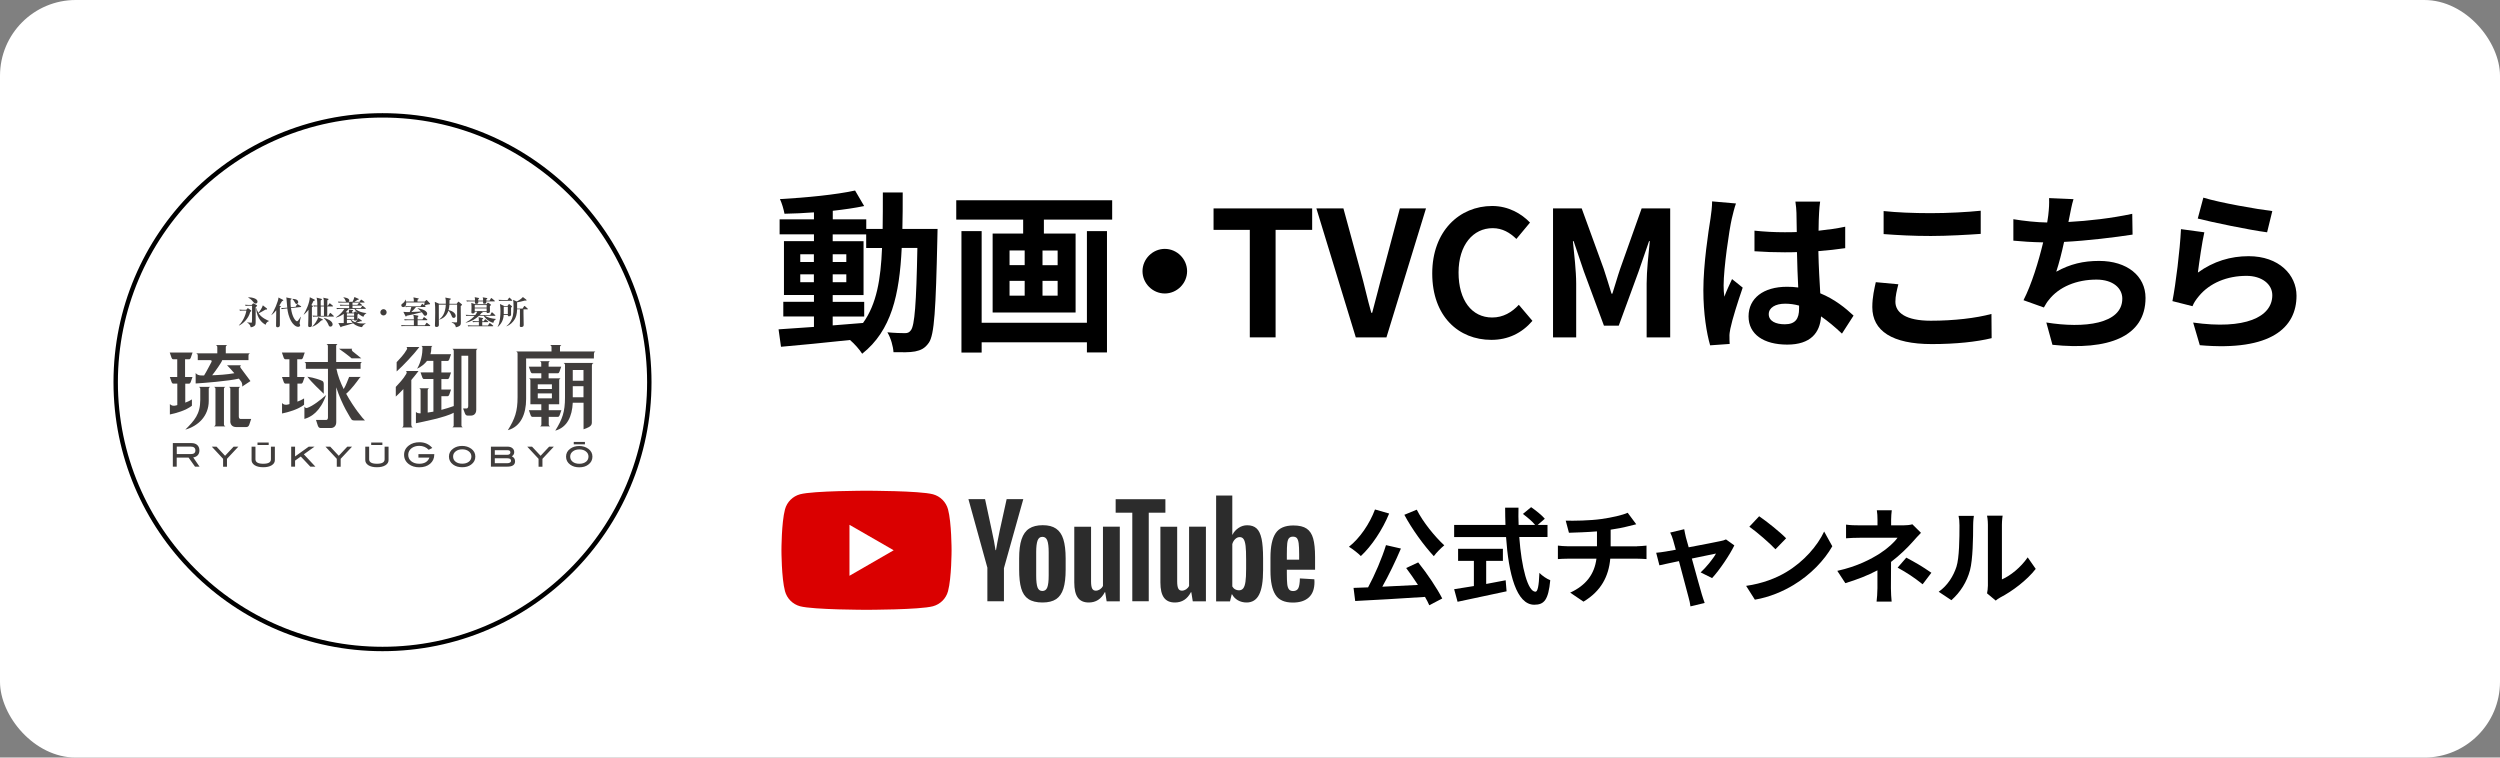 <?xml version="1.0" encoding="UTF-8"?>
<svg id="_レイヤー_2" data-name="レイヤー 2" xmlns="http://www.w3.org/2000/svg" viewBox="0 0 380 115.15">
  <rect x="0" y="0" width="380" height="115.15" fill="#808080" stroke="none"/>
  <defs>
    <style>
      .cls-1 {
        fill: #fff;
      }

      .cls-2 {
        fill: #da0000;
      }

      .cls-3 {
        fill: #403d3c;
      }

      .cls-4 {
        fill: #2c2c2c;
      }
    </style>
  </defs>
  <g id="_レイヤー_1-2" data-name="レイヤー 1">
    <g>
      <rect class="cls-1" y="0" width="380" height="115.15" rx="11.52" ry="11.52"/>
      <g>
        <g>
          <circle class="cls-1" cx="58.14" cy="58.09" r="40.55" transform="translate(-11.75 101.33) rotate(-76.72)"/>
          <path d="m58.14,17.87c22.18,0,40.22,18.04,40.22,40.22s-18.04,40.22-40.22,40.22-40.22-18.04-40.22-40.22S35.96,17.87,58.14,17.87m0-.67c-22.58,0-40.89,18.31-40.89,40.89s18.31,40.89,40.89,40.89,40.89-18.31,40.89-40.89-18.31-40.89-40.89-40.89h0Z"/>
        </g>
        <g>
          <g>
            <path class="cls-3" d="m36.89,47.21c-.26,0-.37.02-.42.03l-.08-.18c.22.02.42.03.54.03h.51l.16-.2s.05-.05.07-.05.07.03.1.05l.38.28s.06.05.06.1t-.18.15c-.25,1.02-1.11,1.8-1.7,2.06l-.02-.04c.53-.46,1.03-1.48,1.14-2.23h-.57Zm1.55-1.04s.05-.06.07-.06c.03,0,.05.01.09.03l.43.25s.05.04.05.08c0,.06-.02.08-.22.21,0,.54,0,1.54,0,2.04,0,.59,0,.71-.25.86-.2.13-.37.15-.5.17-.06-.32-.24-.56-.54-.72v-.03c.12.02.49.05.6.05.05,0,.1,0,.11-.05.03-.1.03-.63.03-.77,0-.28,0-1.5,0-1.76h-.56c-.24,0-.34.02-.42.03l-.08-.18c.22.02.42.03.54.03h.47l.16-.19Zm-.7-.99c.52.01,1.4.18,1.4.66,0,.15-.1.3-.27.3s-.24-.08-.43-.31c-.21-.27-.4-.41-.7-.6v-.04Zm3.16,3.63c-.15.03-.43.17-.54.56-.41-.25-1.28-.81-1.44-2.52l.04-.02c.05.19.13.42.31.72.21-.22.58-.76.68-1.14l.61.47s.04.04.04.09c0,.09-.08.09-.26.09-.17.1-.74.44-1.03.57.46.7,1.37,1.06,1.57,1.15v.04Z"/>
            <path class="cls-3" d="m42.63,46.51s.06.03.06.06c0,.04-.01.05-.15.16,0,.34,0,2.27,0,2.7,0,.22-.17.32-.35.32-.02,0-.23,0-.23-.21,0-.37.03-2.04.03-2.38-.36.46-.61.64-.75.75v-.03c.4-.55,1.07-2.09,1.09-2.66l.67.35s.07.03.07.08c0,.03,0,.03-.21.14-.06.11-.35.58-.41.67l.16.06Zm2.3.13l.19-.35s.03-.07.07-.07c.02,0,.03,0,.09.04l.45.28s.05.04.05.08-.02.05-.07.05l-1.48.15c.16,1.37.71,2.01.9,2.01.07,0,.13-.05.17-.09.11-.13.19-.26.4-.59l.03.02c-.04.16-.19.78-.19.96,0,.03,0,.06.02.11.05.12.06.14.06.2,0,.12-.09.24-.3.24-.46,0-.88-.56-.99-.74-.48-.78-.59-1.55-.66-2.06l-.32.03c-.27.03-.37.04-.52.08l-.1-.17c.23,0,.47-.01.7-.04l.23-.02c-.04-.32-.08-.86-.11-1.29,0-.11-.03-.2-.05-.26l.74.15c.07.01.09.03.09.06,0,.04-.02.05-.17.16-.01.65.02.97.04,1.12l.7-.07Zm-.48-1.21c.21,0,.88.03.88.5,0,.17-.14.27-.28.27-.1,0-.12-.03-.24-.25-.09-.18-.24-.39-.36-.48v-.04Z"/>
            <path class="cls-3" d="m47.5,46.47s.07.04.07.07c0,.05-.04.08-.16.16,0,.28,0,2.67,0,2.77,0,.19-.21.25-.33.25-.18,0-.24-.1-.24-.23,0-.17.03-.91.03-1.07,0-.15,0-.44.02-1.34-.32.42-.59.65-.71.75l-.02-.02c.36-.6.9-1.77.93-2.63l.7.35s.08.04.08.08c0,.05-.06.08-.24.15-.07.17-.15.35-.3.62l.16.07Zm1.53,2.07s.04.04.04.07c0,.07-.18.1-.25.11-.35.37-.76.72-1.33.94l-.02-.03c.32-.28.81-.98.89-1.42l.67.32Zm.88-.53l.22-.39s.04-.06.07-.06c.03,0,.06.03.09.05l.41.38s.05.05.05.08c0,.04-.04.05-.08.05h-2.55c-.3,0-.41.01-.53.03l-.08-.18c.24.02.5.03.72.03v-1.43c-.22,0-.35,0-.51.03l-.08-.18c.16.01.42.02.59.03,0-.85-.06-1.02-.12-1.21l.73.18c.07.02.1.03.1.07s-.02.06-.19.18v.78h.48c0-.83,0-.95-.1-1.2l.74.16s.07.02.07.07-.02.06-.19.18v.8h.09l.21-.3s.04-.06.07-.06c.01,0,.03,0,.09.05l.36.3s.05.04.05.08c0,.04-.04.05-.08.05h-.8v1.43h.15Zm-.67,0v-1.43h-.48v1.43h.48Zm-.01.3c.5.14,1.33.47,1.33,1,0,.16-.13.34-.33.34s-.25-.13-.34-.36c-.07-.18-.32-.62-.68-.95l.02-.02Z"/>
            <path class="cls-3" d="m53.36,48.59s.25.25.63.4c.26-.21.43-.54.47-.64l.51.36s.04.04.04.07c0,.04-.04.06-.09.06-.01,0-.03,0-.08-.02-.23.11-.57.19-.71.21.1.03.48.14,1.05.14.18,0,.3,0,.4-.02v.04c-.16.08-.44.23-.55.54-.25-.03-.86-.13-1.35-.59-.47.16-1.19.35-1.78.51,0,.03-.02.09-.08.09-.03,0-.05-.02-.08-.07l-.31-.57c.12.01.68.01.82.01v-1.41c-.21.15-.59.42-1.18.58l-.02-.03c.67-.43,1.05-.92,1.29-1.29h-.59c-.34,0-.43.02-.53.03l-.08-.18c.22.02.47.03.7.03h1.23v-.38h-.81c-.34,0-.44.02-.53.03l-.08-.18c.22.02.47.03.7.03h.72v-.35h-1.08c-.34,0-.44.02-.53.03l-.08-.18c.23.02.48.03.7.03h.52s-.03-.06-.1-.22c-.12-.29-.23-.37-.3-.42v-.04c.1,0,.89.09.89.47,0,.12-.07.19-.09.21h.59c.1-.18.25-.53.28-.73l.59.26s.08.03.08.08c0,.07-.06.08-.2.1-.23.15-.4.26-.47.3h.76l.2-.28s.05-.06.08-.06c.02,0,.05.02.08.04l.38.29s.05.04.05.07c0,.05-.05.05-.07.05h-1.77v.35h.73l.21-.26c.04-.05.05-.07.07-.07.02,0,.05.02.09.05l.33.27s.05.04.05.07c0,.05-.05.05-.07.05h-1.41v.38h1.24l.21-.29s.04-.06.07-.06.05.02.08.04l.38.3s.05.05.05.08c0,.05-.05.05-.08.05h-1.51c.2.19.7.55,1.66.63v.04c-.22.13-.33.24-.45.54-.21-.09-.45-.21-.77-.5,0,.04.01.07-.13.18,0,.09,0,.55,0,.65,0,.09,0,.12-.1.17-.09.04-.2.07-.27.07-.12,0-.14-.06-.14-.16h-.46Zm-.31-1.07c0-.3-.02-.41-.04-.48l.54.08c.09.01.12.03.12.07,0,.05-.04.08-.15.15v.17h.28l.12-.12s.06-.06.08-.06c.02,0,.04.01.07.04l.29.22c-.28-.29-.43-.54-.48-.63h-.9c-.05.07-.17.24-.41.48l.2.07h.28Zm-.32.12v.35h1.09v-.35h-1.09Zm1.09.84v-.36h-1.09v.36h1.09Zm-1.09.12v.53c.14,0,.74-.05.87-.06-.21-.23-.29-.39-.33-.47h-.54Z"/>
            <path class="cls-3" d="m58.77,47.47c0,.27-.22.48-.48.48s-.48-.22-.48-.48.22-.48.48-.48.48.21.48.48Z"/>
            <path class="cls-3" d="m63.53,47.98s.08.02.08.06-.07.1-.13.17v.34h.73l.17-.29s.04-.06.07-.06.05.01.09.05l.37.29s.05.05.05.08c0,.04-.04.05-.07.05h-1.41v.77h1.1l.21-.32s.04-.06.07-.06c.03,0,.06.02.09.05l.4.32s.05.06.05.08c0,.05-.04.05-.08.05h-3.74c-.3,0-.41,0-.53.03l-.08-.18c.23.02.46.03.7.03h1.24c0-.36,0-.74,0-.77h-.86c-.3,0-.41.01-.53.03l-.08-.18c.23.02.47.03.7.03h.77c-.01-.42-.02-.47-.09-.71l.7.14Zm1.02-2.13l.19-.19s.06-.06.1-.06c.03,0,.05.02.09.06l.4.43s.04.04.04.09c0,.07-.02.08-.33.1-.11,0-.31.08-.5.16l.11.1s.04.04.04.07c0,.04-.04.05-.08.05h-1.37c-.19.25-.51.59-.72.76.65-.02.94-.03,1.48-.08-.21-.22-.29-.29-.53-.46v-.03c.19.02,1.46.25,1.46.83,0,.21-.17.32-.3.32-.12,0-.19-.06-.29-.23-.07-.11-.15-.22-.22-.31-1.48.36-1.64.4-2.3.53-.06.11-.08.13-.11.13-.04,0-.05-.02-.07-.06l-.33-.66c.28.04.69.04.97.03.12-.33.17-.48.24-.77h-.32c-.23,0-.35,0-.53.03l-.07-.16c-.07.09-.17.15-.29.15-.15,0-.31-.09-.31-.27,0-.15.09-.22.24-.32.25-.17.35-.42.39-.54h.03c.02.1.04.17.05.28h1.19c0-.28,0-.37-.06-.63l.74.15c.05,0,.08.02.08.05s-.02.05-.2.17v.27h1.07Zm-2.81.12c.02.2-.02.41-.13.57.19.01.48.02.68.02h1.62l.2-.32s.05-.06.07-.06.05.01.09.05l.18.16s.07-.22.1-.41h-2.82Z"/>
            <path class="cls-3" d="m66.7,46.27v1.28c0,.29.01,1.53.01,1.79,0,.11,0,.36-.38.36-.21,0-.22-.15-.22-.24,0-.05.02-.57.02-.64.01-.44.02-.88.02-1.31,0-.55,0-1.2-.06-1.63l.66.29h1.01c.02-.59-.03-.78-.08-.94l.75.14c.05,0,.1.02.1.07,0,.07-.08.11-.2.16,0,.12,0,.29-.02.58h1.1l.18-.24c.04-.06.06-.08.1-.08.01,0,.04,0,.09.05l.39.32s.06.06.06.09c0,.06-.07.1-.2.2,0,.68.02,1.78.02,2.46,0,.34,0,.6-.76.77-.05-.27-.11-.51-.64-.75l.02-.04c.15.02.4.05.62.05.17,0,.19,0,.19-.3v-2.41h-1.16c-.03.38-.08.61-.14.83.72.17,1.08.54,1.08.89,0,.21-.16.3-.29.3-.2,0-.25-.12-.36-.4-.06-.16-.22-.48-.45-.7-.31.86-.84,1.19-1.4,1.38v-.03c.44-.37.92-.86,1.01-2.26h-1.07Z"/>
            <path class="cls-3" d="m72.16,47.4c0,.1-.03.25-.3.25-.21,0-.21-.1-.21-.19,0-.12.02-.7.02-.84,0-.29-.02-.44-.03-.58l.61.2h1.69l.14-.17c.04-.06.05-.06.08-.06.02,0,.06.01.09.03l.32.22s.05.04.05.08c0,.05-.01.06-.16.19,0,.12.01.69.01.82,0,.07-.01.12-.05.15-.07.05-.23.09-.3.09-.16,0-.16-.1-.15-.2h-.75l.11.04s.04.03.04.05c0,.02-.02.04-.05.05-.02,0-.12.04-.15.05-.06.09-.09.14-.25.31h1.59l.19-.36s.04-.06.08-.06c.02,0,.07.03.09.05l.38.36s.05.04.05.07c0,.05-.05.05-.07.05h-1.55c.41.24,1.05.44,1.7.48v.03c-.27.16-.36.39-.39.57-.75-.21-1.25-.72-1.47-1.08h-.71c-.57.52-1.25.91-2.02,1.05v-.03c.81-.42,1.2-.84,1.36-1.02h-.75c-.34,0-.44.01-.53.03l-.08-.18c.22.02.47.03.7.03h.76c.13-.17.22-.32.3-.51h-.39Zm1.27-1.7c0-.31,0-.35-.06-.51l.64.11s.07.02.07.06c0,.02,0,.04-.15.14,0,.03,0,.17,0,.2h.48l.2-.34s.03-.06.07-.06c.02,0,.05.02.09.05l.4.34s.05.04.05.07c0,.04-.04.05-.07.05h-1.22c0,.19,0,.36-.3.36-.21,0-.21-.04-.2-.36h-.73c0,.23,0,.25-.05.3-.06.06-.17.08-.25.08-.09,0-.2-.03-.21-.14,0-.04,0-.21,0-.24h-.69c-.3,0-.41,0-.53.03l-.08-.18c.23.02.47.03.7.03h.61c0-.34-.02-.43-.05-.52l.62.12s.06.01.06.06c0,.02-.12.13-.14.15v.19h.73Zm.1,3.14l.16-.26s.04-.06.07-.06c.02,0,.06.03.09.06l.32.26s.05.04.05.07c0,.05-.04.05-.07.05h-.85v.52h.87l.2-.32s.05-.06.07-.06c.03,0,.06.02.09.05l.4.32s.05.05.05.07c0,.04-.04.05-.07.05h-3.21c-.3,0-.41,0-.53.03l-.08-.18c.23.02.46.03.7.03h1v-.52h-.36c-.3,0-.41,0-.53.03l-.08-.18c.24.02.47.03.7.03h.27c0-.39-.03-.55-.05-.62l.63.13s.08.02.08.06c0,.05-.08.1-.15.13v.3h.22Zm.44-2.47h-1.81v.39h1.81v-.39Zm0,.91v-.4h-1.81v.4h1.81Z"/>
            <path class="cls-3" d="m77.14,46.5l.16-.22c.04-.06.06-.06.08-.06.02,0,.04,0,.09.05l.3.24s.05.05.05.09c0,.05-.01.06-.14.16,0,.12,0,1.09,0,1.11-.03.15-.19.21-.33.21-.17,0-.17-.11-.17-.22h-.62c0,.18-.04,1.12-.89,1.83l-.03-.02c.37-.69.43-1.71.43-2.33,0-.1,0-.72-.08-1.13l.65.3h.5Zm0-.89l.21-.31c.04-.05.06-.06.08-.06.03,0,.07.03.08.05l.31.31s.05.05.05.07c0,.05-.04.05-.07.05h-1.4c-.3,0-.41.01-.54.03l-.08-.18c.23.02.47.03.7.03h.65Zm-.57,1.01v1.11h.62v-1.11h-.62Zm3.42-1.06s.05.04.05.08c0,.01-.01.06-.08.06-.02,0-.06,0-.17-.02-.38.12-.91.23-1.19.27v.96h.83l.22-.35s.04-.06.07-.06c.02,0,.06.03.09.05l.38.35s.05.04.05.07c0,.05-.05.05-.07.05h-.6c0,.13,0,.3,0,.56s.03,1.5.03,1.79c0,.1,0,.34-.4.34-.19,0-.19-.13-.19-.2s.02-.4.02-.48c.01-.53,0-1.42,0-2.02h-.43c-.02.82-.21,1.24-.35,1.49-.29.49-.72.89-1.25,1.1l-.02-.03c.13-.1.4-.31.66-.77.3-.53.42-.95.42-2.16,0-.69-.04-.91-.07-1.06l.57.24s.62-.3.92-.67l.52.4Z"/>
          </g>
          <path class="cls-3" d="m34.04,64.48c0,.19.07.24.21.33h-1.71c.14-.09.21-.14.21-.33v-5.35c0-.19-.07-.24-.21-.33h1.71c-.14.09-.21.14-.21.33v5.35Z"/>
          <path class="cls-3" d="m28.75,58.31c.1,0,.18-.1.23-.21l.28-.8h-1.13v-2.69h.63c.1,0,.18-.1.23-.21l.28-.81h-3.47l.28.81c.04.1.13.21.23.21h.63v2.69h-1.13l.28.8c.04.1.13.21.23.21h.63v3.26l-.2.06c-.41.12-.77,0-.93-.22v1.59c.93-.19,2.43-.6,3.35-1.33v-.96c-.32.21-.67.37-1.01.49v-2.88h.63Z"/>
          <path class="cls-3" d="m28.15,65.31c1.95-.54,3.58-2.06,3.58-4.37v-1.81c0-.19.07-.24.21-.33h-1.71c.14.09.21.14.21.33v1.66c0,2.17-.9,3.14-2.28,4.52"/>
          <path class="cls-3" d="m38.08,57.94c-.22-.32-1.22-1.64-1.48-1.99-.11-.14-.14-.32.04-.43h-2.13c.19.17.65.68,1.11,1.21-1.2.21-2.42.28-3.37.31.46-.59,1.44-1.94,1.53-2.3h3.99v-.56c0-.19-.02-.39.24-.47h-3.69v-.93c0-.19.07-.24.21-.33h-1.71c.14.09.21.14.21.33v.93h-3.21c.26.09.24.28.24.47v.56h1.88c.25,0,.29.14.18.33-.09.15-.74,1.44-1.1,2-.14,0-.26,0-.35,0-.42.02-.77-.13-.93-.37v1.59c1.1-.06,5.02-.37,6.57-.74.21.25.35.43.38.49.11.22.18.5.11.72l1.26-.83Z"/>
          <path class="cls-3" d="m35.01,64.01v-4.88c0-.19-.07-.24-.21-.33h1.71c-.14.09-.21.14-.21.33v4.19c0,.25.14.36.25.36h1.63l-.29.87c-.07.18-.18.36-.43.36h-1.59c-.43,0-.87-.25-.87-.9"/>
          <path class="cls-3" d="m45.8,58.31c.1,0,.18-.1.23-.21l.28-.8h-1.13v-2.69h.63c.1,0,.18-.1.23-.21l.28-.81h-3.47l.28.81c.04.1.13.21.23.21h.63v2.69h-1.13l.28.8c.04.1.13.21.23.21h.63v3.11l-.2.06c-.41.12-.77,0-.93-.22v1.59c.93-.19,2.43-.6,3.35-1.33v-.96c-.32.21-.67.36-1.01.49v-2.74h.63Z"/>
          <path class="cls-3" d="m53.58,53.39c.23.2,1.15.9,1.34,1.08h-1.48c-.09-.12-1.57-1.25-1.91-1.46h2.02c-.16.06-.05.29.04.38"/>
          <path class="cls-3" d="m49.57,60.04c-.88,2.49-2.21,3.32-3.3,3.64v-1.88c.15.23.29.25.46.19.84-.29,2.03-1.23,2.84-1.95"/>
          <path class="cls-3" d="m49.21,59.86v-1.48c0-.15-.04-.39-.2-.47-.29-.14-1.23-.5-2.29-.65.65.87,2.06,2.17,2.49,2.6"/>
          <path class="cls-3" d="m52.61,59.86c.86-.76,1.71-1.94,1.87-2.17.1-.15.25-.36.4-.4h-1.81c-.21.5-.48,1.28-.83,1.85-.49-.99-.9-2.05-1.1-3.08h3.67v-.71c0-.19.07-.24.21-.33h-3.92v-2.4c0-.19.07-.24.2-.33h-1.66c.13.09.2.14.2.33v2.4h-3.56c.14.09.21.14.21.33v.71h3.36v7.41c0,.25-.14.36-.24.36h-1.58l.28.87c.07.18.17.36.42.36h1.54c.42,0,.84-.25.84-.9v-5.29c.87,2.73,2.21,4.71,2.3,4.86.11.18.36.18.47.18h1.59c-.26-.21-1.68-1.91-2.85-4.05"/>
          <path class="cls-3" d="m61.81,53.17c-.42.74-1.05,1.37-1.52,1.88v1.41c.9-.79,2.66-2.64,3.46-3.72h-1.98c.11.11.18.18.04.44"/>
          <path class="cls-3" d="m62.52,64.63v-6.87c.42-.5.81-.98,1.1-1.37h-1.92c.11.12.19.19.04.46-.44.77-1.09,1.43-1.58,1.96v1.47c.32-.28.72-.69,1.15-1.14v5.5c0,.19-.06.24-.19.33h1.61c-.13-.09-.19-.14-.19-.33"/>
          <path class="cls-3" d="m68.78,53.03c.12.09.19.14.19.33v8.36c-.46.16-1.34.45-1.88.58v-2.08h.96c.1,0,.18-.1.23-.21l.28-.8h-1.47v-1.59h.96c.1,0,.18-.1.23-.21l.28-.8h-1.47v-1.75h.96c.1,0,.18-.1.23-.21l.28-.81h-3.13c.09-.3.13-.62.13-.93,0-.18.04-.25.18-.33h-1.7c.14.07.18.15.18.33,0,.83-.22,2.17-.83,3.14.68-.33,1.17-.74,1.52-1.2h.96v1.75h-1.95l.28.8c.04.1.13.21.23.21h1.45v4.96c-.26.05-.64.1-.87.14v-3.36c0-.19.06-.24.19-.33h-1.46c.13.09.19.14.19.33v3.48c-.31,0-.59-.05-.71-.23v1.73c.87-.18,4.56-.9,5.74-1.6v1.89c0,.19-.06.24-.19.33h1.56c-.13-.09-.19-.14-.19-.33v-10.55h1.03v7.66c0,.25-.14.36-.24.36h-.54l.27.72c.07.18.17.36.41.36h.51c.41,0,.81-.25.81-.9v-8.92c0-.19.06-.24.19-.33h-3.8Z"/>
          <path class="cls-3" d="m90.5,53.42h-5.38v-.65c0-.19.07-.24.21-.33h-1.71c.14.09.21.14.21.33v.65h-5.37c.14.09.21.14.21.33v6.61c0,2.17-.4,3.29-1.48,5.03,1.95-.54,2.78-2.43,2.78-4.74v-6.16h10.3s.01-.47.01-.56c0-.15-.02-.44.24-.51"/>
          <path class="cls-3" d="m81.74,59.8h2.15v.75h-2.15v-.75Zm2.15-.67h-2.15v-.71h2.15v.71Zm-.49,2.32h1.6v-3.61c0-.19.06-.24.19-.33h-1.8v-.77h1.41c.1,0,.18-.1.23-.21l.28-.8h-1.92v-.5c0-.19.06-.24.19-.33h-1.5c.13.09.19.14.19.33v.5h-1.89l.28.8c.04.1.13.21.23.21h1.39v.77h-1.85c.13.09.19.14.19.33v3.61h1.66v.9h-1.89l.28.8c.04.1.13.21.23.21h1.39v1.12c0,.19-.06.24-.19.33h1.5c-.13-.09-.19-.14-.19-.33v-1.12h1.41c.1,0,.18-.1.23-.21l.28-.8h-1.92v-.9Z"/>
          <path class="cls-3" d="m87.06,58.7h1.63v1.68h-1.63v-1.68Zm1.63-.83h-1.63v-1.63h1.63v1.63Zm1.51-2.7h-4.53c.14.09.21.14.21.33v4.93c0,2.17-.4,3.29-1.48,5.03,1.81-.5,2.56-2.16,2.66-4.24h1.64c0,1.92,0,3.67,0,4.03.51-.18,1.26-.4,1.26-.97,0-2,.01-8.08.01-8.58,0-.15-.02-.44.24-.51"/>
          <path class="cls-3" d="m29.38,69.53c.28-.05.51-.15.67-.33.17-.18.26-.43.26-.73,0-.35-.11-.62-.32-.82-.21-.2-.51-.3-.89-.3h-2.83v3.58h.59v-1.37h1.81l.97,1.37h.69l-.96-1.4Zm-2.51-.5v-1.15h2.09c.5,0,.74.2.74.59,0,.37-.23.55-.69.55h-2.14Zm8.64-1.14l-1.3,1.39-1.3-1.39h-.72l1.72,1.85v1.2h.59v-1.2l1.73-1.85h-.72Zm6.26,0h-.59v1.93c0,.45-.39.67-1.17.67s-1.18-.23-1.18-.67v-1.93h-.59v2.04c0,.32.16.58.48.79.32.2.75.3,1.29.3s.97-.1,1.29-.3c.32-.2.48-.46.48-.79v-2.04Zm-.93-.62h-1.7v.37h1.7v-.37Zm5.34,1.79l1.63-1.17h-.88l-2.08,1.49v-1.49h-.59v3.04h.59v-.92l.87-.62,1.45,1.54h.77l-1.76-1.88Zm6.61-1.17l-1.3,1.39-1.3-1.39h-.72l1.72,1.85v1.2h.59v-1.2l1.73-1.85h-.72Zm6.26,0h-.59v1.93c0,.45-.39.67-1.17.67s-1.18-.23-1.18-.67v-1.93h-.59v2.04c0,.32.16.58.48.79.32.2.75.3,1.29.3s.97-.1,1.29-.3c.32-.2.48-.46.48-.79v-2.04Zm-.93-.62h-1.7v.37h1.7v-.37Zm7.89,1.76h-2.41v.53h1.67c-.24.62-.75.93-1.54.93-.51,0-.91-.13-1.22-.38-.31-.25-.46-.58-.46-.98s.18-.76.53-1.02c.31-.22.69-.34,1.14-.34.58,0,1.06.2,1.44.6l.55-.28c-.5-.58-1.15-.87-1.94-.87-.65,0-1.19.16-1.62.49-.49.37-.73.84-.73,1.42s.24,1.06.72,1.42c.42.32.95.48,1.58.48.69,0,1.24-.18,1.66-.54.42-.36.63-.83.63-1.41v-.05Zm5.59-.84c-.38-.27-.83-.41-1.36-.41s-.99.14-1.36.41c-.43.31-.64.71-.64,1.21s.21.91.64,1.22c.37.27.82.4,1.37.4s1-.13,1.36-.4c.43-.31.64-.72.64-1.22s-.21-.89-.64-1.21m-.35,1.99c-.25.2-.59.3-1,.3s-.76-.1-1.01-.3c-.26-.2-.38-.46-.38-.79s.13-.57.39-.78c.26-.21.59-.31,1-.31s.74.1,1,.31c.26.2.39.46.39.78s-.13.59-.38.79m6.89-1.45c0-.25-.09-.46-.28-.61-.18-.16-.44-.23-.76-.23h-2.5v3.04h2.48c.8,0,1.19-.27,1.19-.82,0-.34-.16-.59-.49-.75.24-.16.36-.37.36-.62m-2.95.39v-.7h1.94c.29,0,.43.12.43.34,0,.11-.04.2-.12.26-.08.06-.19.1-.33.1h-1.92Zm0,1.27v-.74h1.93c.36,0,.54.13.54.39,0,.11-.05.19-.16.26-.1.06-.25.1-.44.1h-1.88Zm8.26-2.51l-1.3,1.39-1.3-1.39h-.73l1.72,1.85v1.2h.59v-1.2l1.73-1.85h-.72Zm5.93.31c-.38-.27-.83-.41-1.36-.41s-.99.14-1.36.41c-.43.31-.64.71-.64,1.21s.21.91.64,1.22c.37.27.82.4,1.37.4s1-.13,1.36-.4c.43-.31.64-.72.64-1.22s-.21-.89-.64-1.21m-.35,1.99c-.25.2-.59.3-1,.3s-.76-.1-1.01-.3c-.25-.2-.38-.46-.38-.79s.13-.57.39-.78c.26-.21.59-.31,1-.31s.74.1,1,.31c.26.2.39.46.39.78s-.13.59-.38.79m-.16-3.02h-1.7v.37h1.7v-.37Z"/>
        </g>
      </g>
      <g>
        <path d="m142.51,34.81s-.03,1.03-.03,1.4c-.24,10.83-.45,14.68-1.3,15.89-.61.87-1.22,1.14-2.09,1.32-.79.16-2.01.13-3.28.11-.05-.87-.4-2.15-.93-3.02,1.17.11,2.17.13,2.68.13.4,0,.66-.11.9-.45.56-.72.82-3.95.98-12.5h-2.38c-.34,7.1-1.56,12.56-6.01,16.08-.4-.64-1.17-1.51-1.85-2.09-3.81.4-7.63.79-10.49,1.03l-.37-2.65c1.48-.11,3.34-.24,5.38-.37v-1.59h-4.66v-2.23h4.66v-1.03h-4.56v-8.19h4.56v-1.03h-5.22v-2.28h5.22v-1.06c-1.54.11-3.05.19-4.48.21-.11-.64-.4-1.62-.69-2.23,3.92-.21,8.5-.66,11.42-1.3l1.38,2.36c-1.4.29-3.05.53-4.77.72v1.3h5.09v1.46h2.49c.03-1.75.03-3.58.03-5.54h3.02c0,1.93,0,3.79-.05,5.54h5.38Zm-20.87,5.01h2.07v-1.17h-2.07v1.17Zm2.07,3.07v-1.19h-2.07v1.19h2.07Zm2.86,6.57c1.51-.11,3.07-.24,4.61-.37,2.07-2.86,2.7-6.65,2.89-11.39h-2.41v-2.07h-5.09v1.03h4.69v8.19h-4.69v1.03h4.79v2.23h-4.79v1.35Zm2.07-9.64v-1.17h-2.07v1.17h2.07Zm-2.07,1.88v1.19h2.07v-1.19h-2.07Z"/>
        <path d="m169.05,30.44v2.94h-10.38v2.12h4.82v12h-12.61v-12h4.64v-2.12h-10.17v-2.94h23.71Zm-3.84,4.69h3.05v18.44h-3.05v-1.54h-16v1.56h-3.07v-18.46h3.07v13.93h16v-13.93Zm-11.76,5.17h2.3v-2.23h-2.3v2.23Zm0,4.64h2.3v-2.25h-2.3v2.25Zm7.31-6.86h-2.3v2.23h2.3v-2.23Zm0,4.61h-2.3v2.25h2.3v-2.25Z"/>
        <path d="m177.05,37.83c1.85,0,3.39,1.54,3.39,3.39s-1.54,3.39-3.39,3.39-3.39-1.54-3.39-3.39,1.54-3.39,3.39-3.39Z"/>
        <path d="m189.97,34.94h-5.51v-3.26h14.99v3.26h-5.56v16.34h-3.92v-16.34Z"/>
        <path d="m200.09,31.68h4.11l2.6,9.54c.61,2.17,1.01,4.13,1.64,6.33h.13c.61-2.2,1.06-4.16,1.67-6.33l2.54-9.54h3.97l-6.01,19.6h-4.66l-5.99-19.6Z"/>
        <path d="m217.7,41.56c0-6.46,4.16-10.25,9.11-10.25,2.49,0,4.48,1.19,5.75,2.52l-2.07,2.49c-.98-.95-2.12-1.64-3.6-1.64-2.97,0-5.19,2.54-5.19,6.75s2.01,6.83,5.11,6.83c1.67,0,2.99-.79,4.05-1.93l2.07,2.44c-1.62,1.88-3.71,2.89-6.25,2.89-4.95,0-8.98-3.55-8.98-10.09Z"/>
        <path d="m236.08,31.68h4.34l3.34,9.17c.42,1.22.79,2.52,1.19,3.79h.13c.42-1.27.77-2.57,1.19-3.79l3.26-9.17h4.34v19.6h-3.58v-8.19c0-1.85.29-4.58.48-6.44h-.11l-1.59,4.61-3.02,8.24h-2.25l-3.05-8.24-1.56-4.61h-.11c.19,1.85.5,4.58.5,6.44v8.19h-3.52v-19.6Z"/>
        <path d="m263.87,30.92c-.21.53-.53,1.85-.64,2.33-.4,1.75-1.24,7.52-1.24,10.15,0,.53.03,1.17.11,1.7.34-.93.77-1.8,1.17-2.68l1.62,1.3c-.74,2.15-1.59,4.82-1.88,6.25-.08.37-.16.93-.13,1.22,0,.26,0,.72.03,1.09l-2.97.21c-.53-1.83-1.03-4.82-1.03-8.37,0-3.97.77-8.93,1.09-10.94.11-.74.24-1.75.24-2.57l3.66.32Zm16.11,19.79c-1.09-1.03-2.15-1.91-3.18-2.62-.16,2.49-1.59,4.29-5.14,4.29s-5.88-1.54-5.88-4.29,2.25-4.5,5.83-4.5c.61,0,1.19.03,1.72.11-.08-1.62-.16-3.52-.19-5.38-.64.03-1.27.03-1.88.03-1.54,0-3.02-.05-4.58-.16v-3.13c1.51.16,3.02.24,4.58.24.61,0,1.24,0,1.85-.03-.03-1.3-.03-2.36-.05-2.91,0-.4-.08-1.19-.16-1.72h3.76c-.08.5-.13,1.14-.16,1.7-.03.58-.08,1.56-.08,2.73,1.43-.16,2.81-.34,4.05-.61v3.26c-1.27.19-2.65.34-4.08.45.05,2.54.19,4.64.29,6.41,2.2.9,3.84,2.25,5.06,3.39l-1.77,2.75Zm-6.52-4.26c-.69-.19-1.4-.29-2.12-.29-1.48,0-2.49.61-2.49,1.59,0,1.06,1.06,1.54,2.44,1.54,1.62,0,2.17-.85,2.17-2.38v-.45Z"/>
        <path d="m288.55,43.21c-.24.95-.45,1.77-.45,2.65,0,1.67,1.59,2.89,5.38,2.89,3.55,0,6.89-.4,9.22-1.03l.03,3.68c-2.28.56-5.43.9-9.11.9-6.01,0-9.03-2.01-9.03-5.62,0-1.54.32-2.81.53-3.79l3.44.32Zm-2.23-11.13c1.96.21,4.4.32,7.15.32,2.6,0,5.59-.16,7.6-.37v3.52c-1.83.13-5.09.32-7.58.32-2.75,0-5.03-.13-7.18-.29v-3.5Z"/>
        <path d="m324.15,35.66c-2.73.42-6.89.93-10.41,1.11-.34,1.59-.77,3.26-1.19,4.53,2.12-1.17,4.11-1.64,6.52-1.64,4.24,0,7.05,2.28,7.05,5.62,0,5.91-5.67,8.03-14.15,7.13l-.93-3.39c5.75.93,11.55.24,11.55-3.63,0-1.56-1.38-2.89-3.92-2.89-3.02,0-5.7,1.09-7.26,3.1-.29.34-.48.69-.74,1.14l-3.1-1.11c1.24-2.41,2.3-5.91,2.99-8.79-1.67-.03-3.21-.13-4.53-.26v-3.26c1.56.26,3.55.48,5.14.5.05-.4.13-.74.16-1.06.13-1.14.16-1.77.13-2.65l3.71.16c-.29.93-.42,1.8-.61,2.68l-.16.79c2.99-.16,6.54-.56,9.7-1.24l.05,3.18Z"/>
        <path d="m334.08,41.43c2.38-1.72,4.98-2.49,7.71-2.49,4.61,0,7.28,2.83,7.28,6.01,0,4.79-3.79,8.48-14.7,7.52l-1.01-3.44c7.87,1.11,12.03-.82,12.03-4.16,0-1.7-1.62-2.94-3.92-2.94-2.97,0-5.59,1.09-7.23,3.07-.48.58-.77,1.01-.98,1.54l-3.05-.77c.5-2.57,1.14-7.68,1.3-10.94l3.55.48c-.34,1.46-.79,4.61-.98,6.12Zm.82-11.39c2.49.77,8.19,1.77,10.49,2.04l-.79,3.23c-2.65-.34-8.5-1.56-10.54-2.09l.85-3.18Z"/>
      </g>
      <g>
        <g>
          <path d="m211.15,78.06c-1.02,2.49-2.68,4.96-4.3,6.46-.38-.4-1.3-1.11-1.81-1.41,1.64-1.29,3.13-3.46,3.96-5.67l2.16.62Zm4.42,7.43c1.38,1.72,2.88,3.96,3.65,5.48l-1.97,1.03c-.16-.38-.38-.81-.65-1.27-3.81.25-7.82.49-10.61.62l-.25-1.99,2.21-.08c1.02-1.89,2.11-4.43,2.72-6.42l2.27.52c-.83,1.95-1.86,4.08-2.83,5.8,1.72-.08,3.57-.17,5.42-.27-.57-.89-1.21-1.79-1.79-2.57l1.84-.86Zm-.22-8.02c.92,1.86,2.73,4.08,4.18,5.42-.49.4-1.22,1.13-1.59,1.65-1.49-1.6-3.32-4.11-4.48-6.29l1.89-.78Z"/>
          <path d="m230.93,81.63c.33,4.64,1.3,8.31,2.46,8.31.33,0,.52-.84.6-2.86.43.44,1.13.92,1.65,1.11-.29,3-.92,3.73-2.43,3.73-2.72,0-3.91-4.7-4.29-10.29h-7.89v-1.84h7.8c-.03-.86-.05-1.75-.05-2.62h2.03c-.02.87-.02,1.76.02,2.62h2.51c-.43-.54-1.22-1.19-1.86-1.67l1.25-1.03c.71.49,1.65,1.24,2.08,1.76l-1.08.94h1.49v1.84h-4.3Zm-5.02,7.13c.97-.17,1.99-.37,2.95-.56l.14,1.68c-2.61.57-5.4,1.16-7.45,1.59l-.52-1.91c.81-.13,1.86-.29,3-.48v-3.83h-2.4v-1.83h6.81v1.83h-2.54v3.49Z"/>
          <path d="m248.82,83.03c.33,0,1.1-.06,1.45-.1v2.05c-.43-.03-.97-.06-1.4-.06h-4.11c-.24,2.67-1.38,4.92-4.07,6.53l-2.02-1.37c2.41-1.11,3.69-2.81,3.99-5.16h-4.37c-.49,0-1.08.03-1.49.06v-2.05c.43.05.97.1,1.46.1h4.48v-2.26c-1.52.13-3.19.17-4.26.21l-.49-1.84c1.21.03,3.67,0,5.42-.25,1.59-.22,3.21-.59,4-.95l1.3,1.75c-.54.13-.95.24-1.22.3-.78.21-1.72.38-2.67.52v2.53h4Z"/>
          <path d="m258.5,87c.81-.73,1.91-2.08,2.33-2.86-.38.08-1.95.4-3.67.76.6,2.18,1.27,4.62,1.52,5.45.1.29.3.98.43,1.3l-2.16.52c-.05-.41-.16-.94-.29-1.38-.24-.86-.89-3.32-1.46-5.5-1.33.29-2.49.52-2.97.64l-.49-1.91c.51-.05.94-.1,1.46-.19.22-.03.79-.13,1.52-.27-.16-.62-.3-1.13-.41-1.48-.11-.41-.27-.79-.44-1.13l2.13-.51c.06.38.16.79.25,1.21l.43,1.54c2.02-.38,4.24-.81,4.86-.95.29-.05.59-.14.81-.25l1.27.91c-.67,1.4-2.27,3.78-3.38,4.97l-1.75-.87Z"/>
          <path d="m271.49,86.97c2.7-1.6,4.78-4.03,5.78-6.18l1.24,2.24c-1.21,2.14-3.32,4.34-5.88,5.88-1.6.97-3.65,1.86-5.89,2.24l-1.33-2.1c2.48-.35,4.54-1.16,6.08-2.08Zm0-5.15l-1.62,1.67c-.83-.89-2.81-2.62-3.97-3.43l1.49-1.59c1.11.75,3.18,2.4,4.1,3.35Z"/>
          <path d="m292,80.98c-.4.4-.89.94-1.22,1.32-.81.92-2.02,2.11-3.34,3.11,0,1.27-.02,3-.02,4,0,.64.06,1.54.11,2.03h-2.29c.06-.44.13-1.4.13-2.03v-2.72c-1.46.78-3.16,1.43-4.88,1.95l-1.22-1.87c3.07-.68,5.11-1.78,6.48-2.65,1.22-.79,2.21-1.72,2.67-2.38h-5.75c-.57,0-1.57.03-2.07.08v-2.08c.6.1,1.48.11,2.03.11h2.75v-.83c0-.49-.03-1.06-.1-1.46h2.27c-.05.38-.1.97-.1,1.46v.83h1.91c.49,0,.94-.05,1.32-.16l1.3,1.29Zm-2.24,3.78c1.46.79,2.29,1.25,3.81,2.3l-1.33,1.75c-1.38-1.1-2.41-1.76-3.8-2.53l1.32-1.52Z"/>
          <path d="m294.68,89.95c1.4-.98,2.26-2.45,2.7-3.8.44-1.37.46-4.37.46-6.29,0-.64-.05-1.06-.14-1.45h2.33c-.02.06-.11.78-.11,1.43,0,1.87-.05,5.23-.48,6.83-.48,1.79-1.46,3.35-2.83,4.56l-1.94-1.29Zm7.35.24c.06-.3.13-.75.13-1.18v-9.26c0-.71-.11-1.32-.13-1.37h2.37s-.11.67-.11,1.38v8.31c1.29-.56,2.86-1.81,3.92-3.35l1.22,1.75c-1.32,1.72-3.61,3.43-5.38,4.34-.33.17-.49.32-.7.48l-1.32-1.1Z"/>
        </g>
        <g>
          <g>
            <path class="cls-2" d="m144.1,77.42c-.3-1.11-1.17-1.99-2.29-2.29-2.02-.54-10.1-.54-10.1-.54,0,0-8.09,0-10.1.54-1.11.3-1.99,1.17-2.29,2.29-.54,2.02-.54,6.22-.54,6.22,0,0,0,4.21.54,6.22.3,1.11,1.17,1.99,2.29,2.29,2.02.54,10.1.54,10.1.54,0,0,8.09,0,10.1-.54,1.11-.3,1.99-1.17,2.29-2.29.54-2.02.54-6.22.54-6.22,0,0,0-4.21-.54-6.22Z"/>
            <polygon class="cls-1" points="129.12 87.52 135.84 83.64 129.12 79.77 129.12 87.52"/>
          </g>
          <g>
            <path class="cls-4" d="m156.32,91.06c-.51-.34-.88-.88-1.09-1.61-.22-.73-.32-1.7-.32-2.9v-1.65c0-1.22.12-2.2.37-2.94.25-.74.63-1.28,1.16-1.62.52-.34,1.21-.51,2.06-.51s1.51.17,2.02.52c.51.35.88.88,1.11,1.62.23.73.35,1.71.35,2.93v1.65c0,1.21-.11,2.18-.34,2.91-.23.73-.6,1.27-1.11,1.61-.51.34-1.21.51-2.08.51s-1.61-.17-2.12-.52Zm2.87-1.78c.14-.37.21-.97.21-1.81v-3.53c0-.81-.07-1.41-.21-1.78-.14-.38-.39-.56-.75-.56s-.59.19-.73.56c-.14.38-.21.97-.21,1.78v3.53c0,.84.07,1.44.2,1.81.14.37.38.55.74.55s.61-.18.75-.55Z"/>
            <path class="cls-4" d="m195.6,86.58v.57c0,.73.02,1.27.06,1.64.04.36.13.63.27.8.14.17.34.25.63.25.38,0,.64-.15.79-.44.14-.3.22-.79.23-1.48l2.2.13c.01.1.02.23.02.41,0,1.05-.29,1.83-.86,2.35s-1.38.78-2.43.78c-1.26,0-2.14-.39-2.64-1.18-.51-.79-.76-2.01-.76-3.66v-1.98c0-1.7.26-2.94.79-3.73.52-.78,1.42-1.17,2.69-1.17.88,0,1.55.16,2.02.48.47.32.8.82.99,1.5.19.68.29,1.62.29,2.81v1.94h-4.27Zm.32-4.77c-.13.16-.22.42-.26.79-.04.36-.06.92-.06,1.66v.81h1.87v-.81c0-.73-.02-1.28-.07-1.66-.05-.38-.14-.64-.27-.8-.13-.15-.33-.23-.6-.23s-.47.08-.6.24Z"/>
            <path class="cls-4" d="m150.1,86.36l-2.9-10.49h2.53l1.02,4.75c.26,1.17.45,2.17.57,3h.07c.09-.59.28-1.58.57-2.98l1.05-4.77h2.53l-2.94,10.49v5.03h-2.52v-5.03Z"/>
            <path class="cls-4" d="m170.21,80.06v11.34h-2l-.22-1.39h-.06c-.54,1.05-1.36,1.57-2.44,1.57-.75,0-1.31-.25-1.66-.74-.36-.49-.54-1.26-.54-2.31v-8.47h2.55v8.32c0,.51.06.87.17,1.08.11.22.3.32.55.32.22,0,.43-.07.64-.2.2-.14.35-.31.45-.52v-9.01h2.55Z"/>
            <path class="cls-4" d="m183.3,80.06v11.34h-2l-.22-1.39h-.06c-.54,1.05-1.36,1.57-2.44,1.57-.75,0-1.31-.25-1.66-.74-.36-.49-.54-1.26-.54-2.31v-8.47h2.55v8.32c0,.51.06.87.17,1.08.11.22.3.32.55.32.22,0,.43-.07.64-.2.2-.14.35-.31.45-.52v-9.01h2.55Z"/>
            <path class="cls-4" d="m177.14,77.93h-2.53v13.46h-2.5v-13.46h-2.53v-2.05h7.56v2.05Z"/>
            <path class="cls-4" d="m191.75,81.87c-.15-.71-.4-1.23-.75-1.55-.35-.32-.82-.48-1.42-.48-.47,0-.91.13-1.31.4-.41.27-.72.61-.94,1.05h-.02v-5.97s-2.46,0-2.46,0v16.09h2.11l.26-1.07h.06c.2.38.49.68.89.91.39.22.83.33,1.31.33.86,0,1.5-.4,1.9-1.19.41-.8.61-2.04.61-3.73v-1.79c0-1.27-.08-2.26-.23-2.98Zm-2.34,4.62c0,.83-.03,1.47-.1,1.94-.07.47-.18.8-.34,1-.16.2-.38.3-.65.3-.21,0-.4-.05-.58-.15-.18-.1-.32-.25-.43-.44v-6.44c.09-.31.23-.56.44-.76.21-.2.44-.3.68-.3.26,0,.46.1.6.31.14.2.24.55.3,1.03.06.48.08,1.17.08,2.05v1.46Z"/>
          </g>
        </g>
      </g>
    </g>
  </g>
</svg>